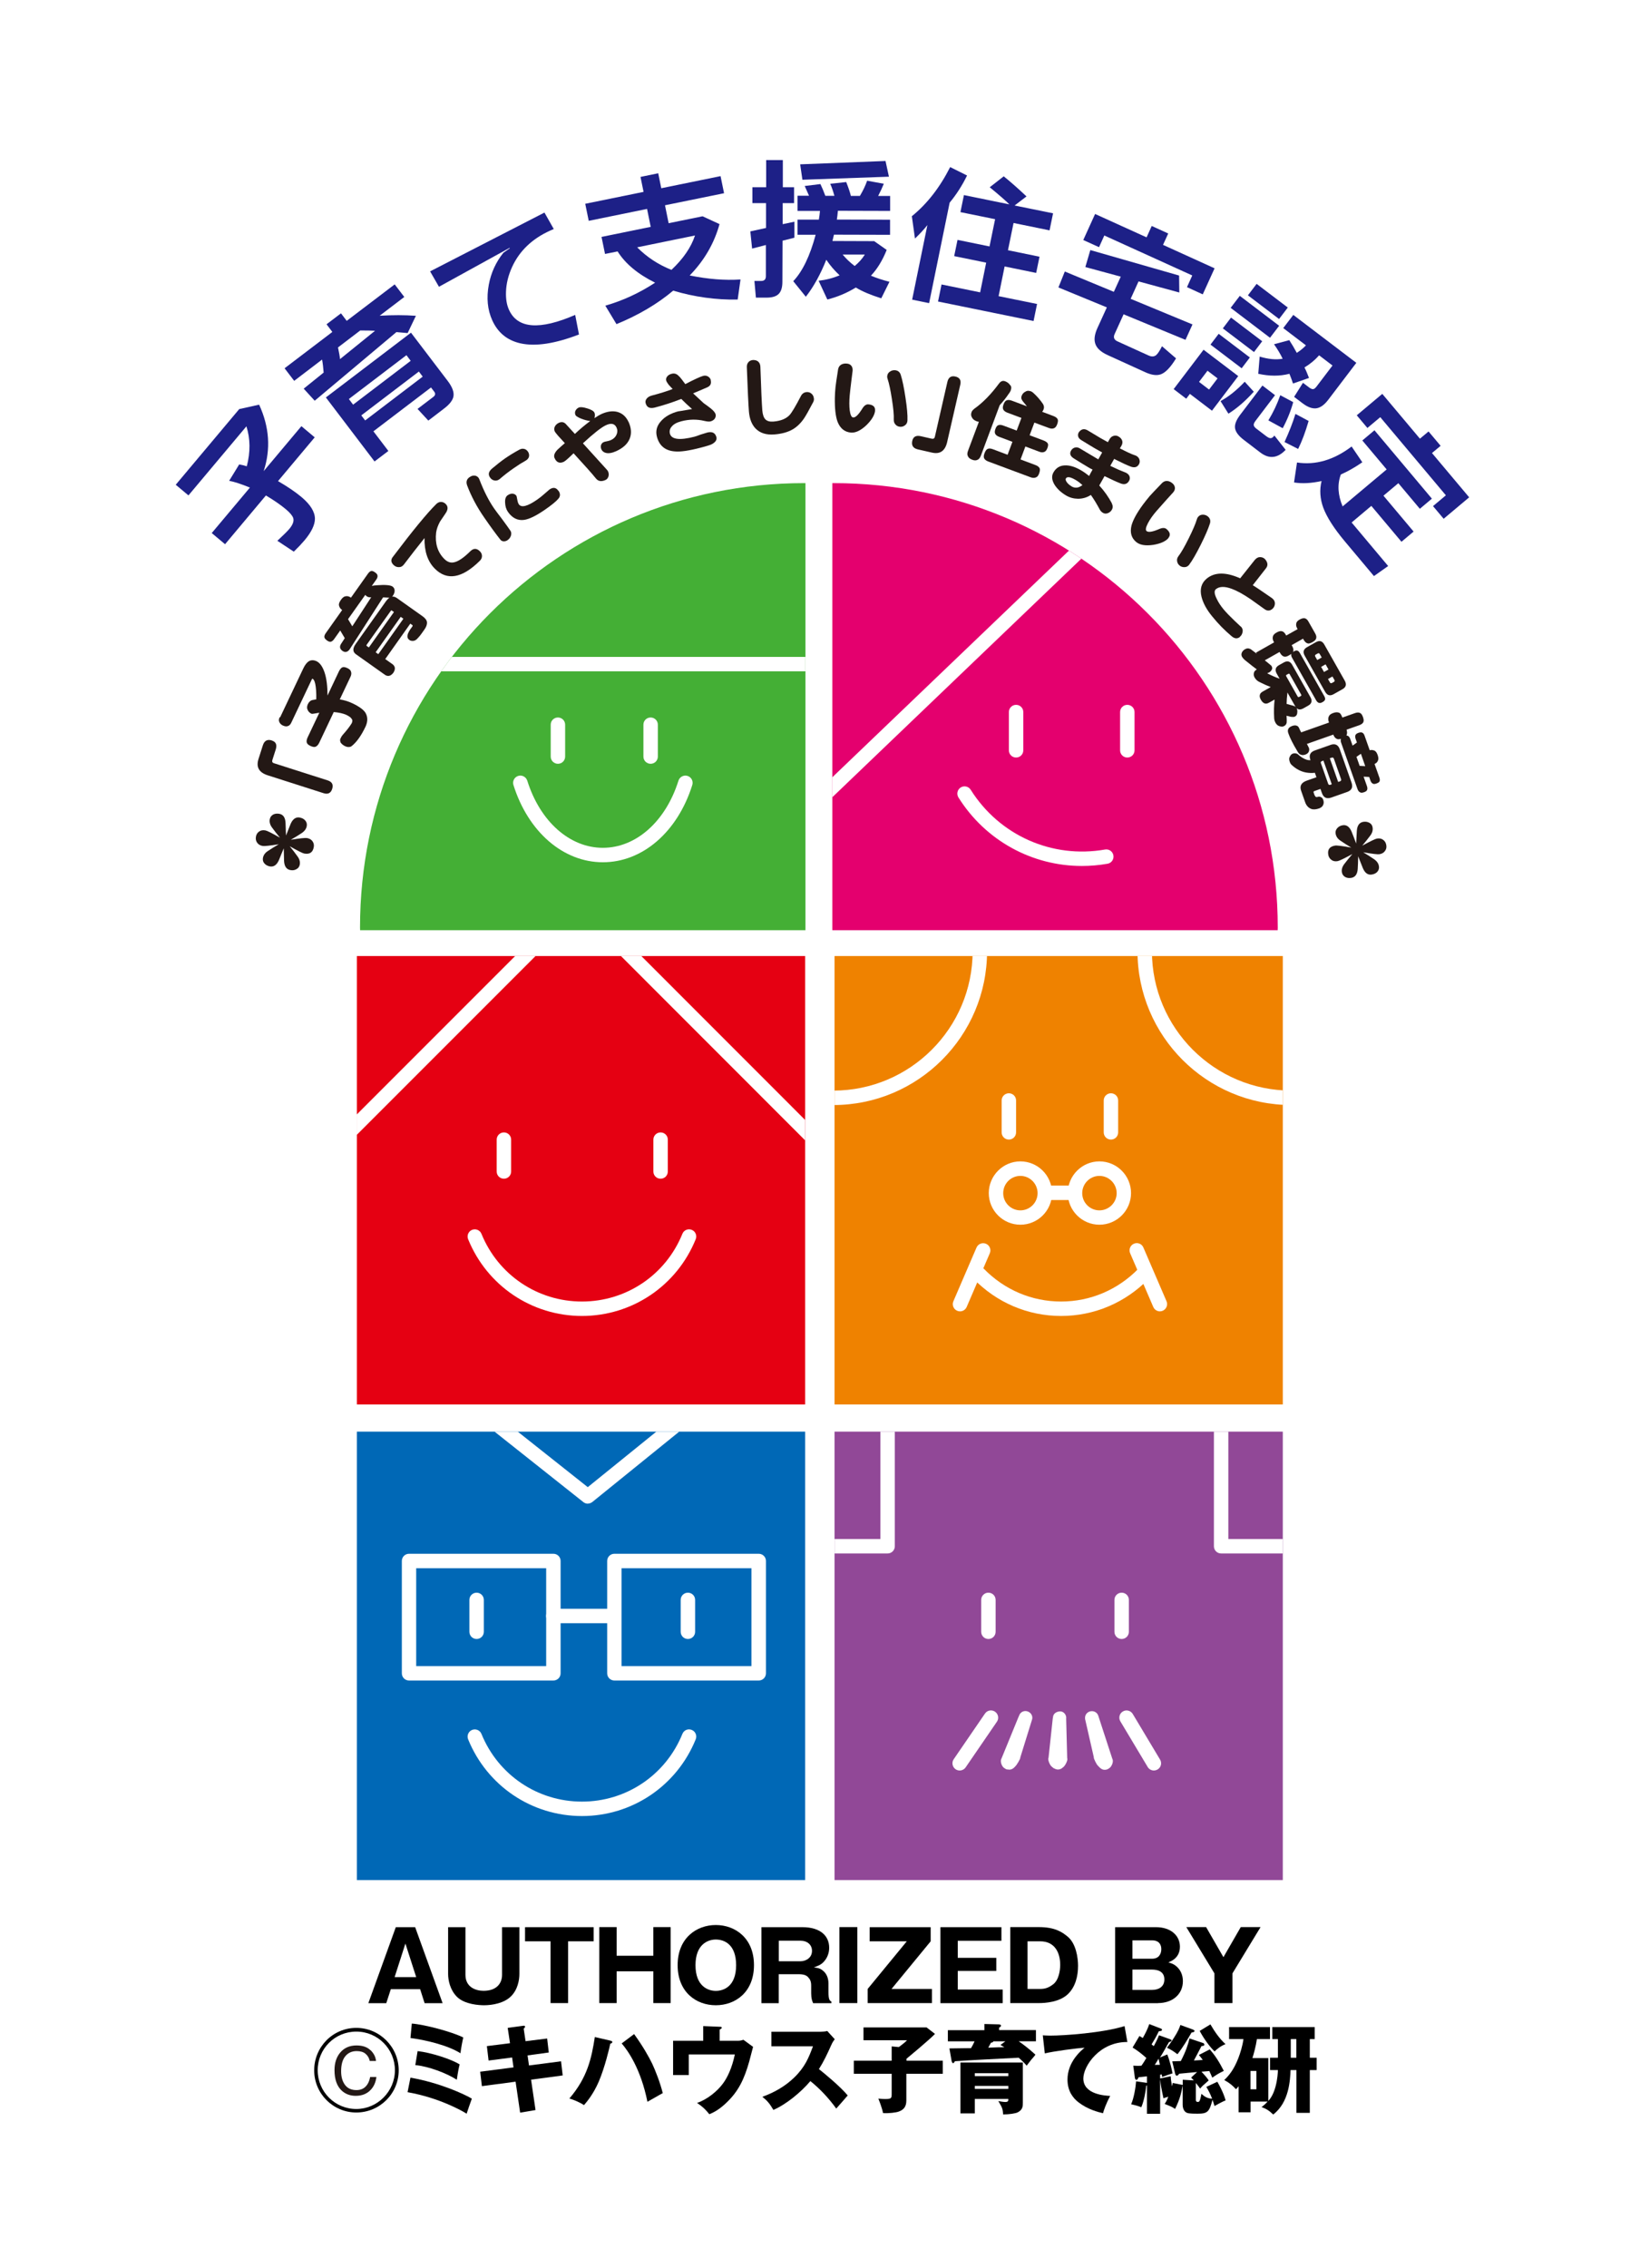 <?xml version="1.0" encoding="UTF-8"?>
<svg id="_レイヤー_1" data-name=" レイヤー 1" xmlns="http://www.w3.org/2000/svg" width="220.43" height="304.72" xmlns:xlink="http://www.w3.org/1999/xlink" viewBox="0 0 220.43 304.72">
  <defs>
    <style>
      .cls-1, .cls-2 {
        fill: #914897;
      }

      .cls-3, .cls-4 {
        fill: #44af35;
      }

      .cls-5, .cls-6 {
        fill: #e4006e;
      }

      .cls-7 {
        fill: #000;
      }

      .cls-7, .cls-4, .cls-8, .cls-9, .cls-2, .cls-6, .cls-10, .cls-11, .cls-12, .cls-13 {
        stroke-width: 0px;
      }

      .cls-8, .cls-14 {
        fill: #ef8200;
      }

      .cls-9, .cls-15 {
        fill: #0068b6;
      }

      .cls-16 {
        clip-path: url(#clippath-2);
      }

      .cls-17 {
        clip-path: url(#clippath-1);
      }

      .cls-18 {
        clip-path: url(#clippath-4);
      }

      .cls-10 {
        fill: #231815;
      }

      .cls-11 {
        fill: #1d2087;
      }

      .cls-19 {
        clip-path: url(#clippath);
      }

      .cls-20 {
        clip-path: url(#clippath-3);
      }

      .cls-12 {
        fill: #fff;
      }

      .cls-13, .cls-21 {
        fill: #e50012;
      }

      .cls-22 {
        clip-path: url(#clippath-5);
      }
    </style>
    <clipPath id="clippath">
      <path class="cls-4" d="M108.26,64.91s-.11,0-.16,0c-32.98,0-59.71,26.73-59.71,59.71,0,.12.01.24.01.36h59.86v-60.07Z"/>
    </clipPath>
    <clipPath id="clippath-1">
      <path class="cls-6" d="M111.87,64.91c.06,0,.11,0,.16,0,32.98,0,59.71,26.73,59.71,59.71,0,.12-.01.24-.01.36h-59.86v-60.07Z"/>
    </clipPath>
    <clipPath id="clippath-2">
      <rect class="cls-8" x="112.17" y="128.45" width="60.25" height="60.25"/>
    </clipPath>
    <clipPath id="clippath-3">
      <rect class="cls-13" x="47.97" y="128.45" width="60.25" height="60.25"/>
    </clipPath>
    <clipPath id="clippath-4">
      <rect class="cls-2" x="112.17" y="192.35" width="60.25" height="60.25"/>
    </clipPath>
    <clipPath id="clippath-5">
      <rect class="cls-9" x="47.97" y="192.35" width="60.25" height="60.25"/>
    </clipPath>
  </defs>
  <rect class="cls-12" width="220.43" height="304.72"/>
  <g id="_" data-name="Ａ">
    <g>
      <path class="cls-10" d="M40.3,109.85c.3.05.54.18.71.37.2.22.27.48.22.77-.07.38-.3.69-.69.95-.39.26-.88.56-1.45.89,1.22-.2,1.95-.27,2.18-.23.34.06.58.21.74.44.16.23.22.5.16.79-.13.7-.55.98-1.28.85-.22-.04-.87-.37-1.95-.98.37.45.72.9,1.04,1.35.27.36.38.74.31,1.11-.05.29-.2.49-.45.62-.24.14-.51.18-.81.12-.53-.09-.81-.5-.85-1.22-.02-.5-.03-1.06-.04-1.7-.21.5-.43,1.02-.65,1.58-.29.66-.7.94-1.22.85-.3-.06-.55-.19-.73-.4-.18-.2-.25-.45-.2-.74.07-.38.29-.69.68-.94.46-.31.95-.61,1.45-.9-1.22.2-1.95.27-2.17.23-.34-.06-.58-.21-.74-.44-.16-.23-.22-.5-.16-.81.05-.3.2-.53.43-.69.22-.16.51-.21.84-.15.23.04.88.37,1.96.98-.42-.51-.77-.95-1.05-1.34-.28-.37-.39-.75-.32-1.13.05-.29.21-.5.46-.64.23-.12.5-.15.81-.1.53.09.81.5.85,1.21.02.6.04,1.17.06,1.71.23-.6.44-1.12.63-1.58.29-.65.7-.93,1.22-.84Z"/>
      <path class="cls-10" d="M36.55,99.5c.54.17.71.57.51,1.2l-.45,1.41c-.07.22,0,.37.2.43l7.23,2.31c.59.19.79.57.61,1.14-.18.57-.57.77-1.16.58l-7.5-2.4c-1.18-.38-1.59-1.1-1.25-2.18l.59-1.85c.2-.63.61-.85,1.22-.65Z"/>
      <path class="cls-10" d="M37.65,96.38l3.11-6.56c.23-.49.49-.82.77-.99.31-.17.66-.16,1.04.02.46.24.82.77,1.08,1.58.24.76.37,1.77.37,3.02l1.53-3.24c.14-.29.3-.48.47-.55.15-.07.37-.03.66.1.25.12.41.25.47.41.11.23.09.49-.05.78l-1.43,3.02c.6.1,1.17.27,1.69.52.97.46,1.57.91,1.8,1.35.28.53.27,1.12-.02,1.77-.59,1.25-1.23,2.14-1.92,2.67-.24.13-.52.12-.81-.01-.26-.12-.47-.29-.62-.49-.09-.22-.1-.4-.04-.53.1-.22.2-.38.3-.5.47-.52.88-1.03,1.21-1.55.13-.26.13-.46.03-.58-.1-.2-.36-.39-.76-.58-.43-.19-.99-.31-1.67-.37l-1.96,4.14c-.13.26-.29.44-.48.52-.17.07-.4.03-.7-.11-.29-.14-.45-.29-.49-.46-.05-.18-.01-.41.12-.69l1.57-3.31c-.23.03-.46.07-.71.12-.17.04-.3.04-.38,0-.27-.13-.45-.35-.54-.66-.04-.19-.01-.38.08-.59.17-.36.41-.56.72-.59.14-.03.28-.05.42-.08.02-.86-.03-1.56-.14-2.09-.09-.39-.21-.61-.36-.68-.03-.01-.07.02-.11.11l-2.75,5.8c-.11.24-.26.39-.45.45-.19.08-.42.05-.7-.08-.23-.11-.39-.28-.48-.52-.06-.16-.04-.36.07-.59Z"/>
      <path class="cls-10" d="M50.49,87.64l3.37-4.76.36.25-3.37,4.76-.36-.25ZM45.55,81.3c.06.28.19.49.4.63l.04.03-2.21,3.12c-.14.2-.2.37-.18.52.01.14.13.29.35.45.2.15.38.2.52.17.15-.04.3-.16.43-.34l.83-1.17.61,1.03-.51.79c-.1.16-.14.31-.12.45,0,.15.11.3.31.47.19.12.35.17.48.14.16-.02.32-.12.47-.31l4.52-7.02c.26.01.53.03.8.04.02,0,.04,0,.06,0-.15.1-.3.25-.45.45l-4.08,5.75c-.44.61-.43,1.08.02,1.4l3.92,2.78c.4.25.77.15,1.11-.29.3-.47.27-.85-.1-1.14l-.99-.7,3.37-4.76.28.2c.05.04.05.1,0,.17l-.33.46c-.11.17-.2.35-.28.54-.06.2-.07.39-.02.57.06.1.13.19.22.25.15.11.34.15.58.12.21-.04.4-.17.56-.37.18-.19.34-.37.46-.55l.42-.59c.25-.35.37-.68.35-.97-.02-.28-.22-.56-.59-.82l-3.44-2.44c-.22-.16-.44-.23-.66-.2.03-.02.05-.05.08-.08.19-.28.28-.53.26-.74,0-.22-.1-.41-.3-.55-.29-.18-.97-.24-2.05-.16-.27.02-.51.04-.72.09l.61-.86c.15-.21.2-.41.15-.58-.03-.13-.14-.25-.31-.37-.22-.16-.39-.22-.53-.19-.14.03-.29.15-.43.35l-2.29,3.23-.04-.03c-.23-.16-.47-.21-.73-.15-.19.04-.39.2-.58.48-.2.28-.29.52-.27.71ZM49.28,86.78s-.05-.08-.01-.13l3.27-4.6s.06-.06.09-.04l.32.22-3.37,4.76-.29-.2ZM47.35,84.15l-.57-.96,2.32-3.27c.04.07.1.13.18.19.16.11.34.16.55.14.02,0,.04,0,.06,0l-2.54,3.9Z"/>
      <path class="cls-10" d="M59.87,67.68c.38.34.38.78,0,1.32-.24.36-.49.72-.73,1.08-.27.5-.45.98-.52,1.47-.17,1.45.19,2.64,1.1,3.55.39.39.81.55,1.26.46.58-.1,1.33-.6,2.24-1.5.43-.42.86-.42,1.29.02.17.17.26.37.27.6.01.25-.09.47-.29.67-2.39,2.36-4.41,2.71-6.06,1.04-.95-.96-1.41-2.33-1.37-4.1-.9,1.12-1.82,2.3-2.76,3.54-.19.26-.43.38-.71.37-.28,0-.51-.11-.71-.31-.36-.36-.37-.74-.03-1.13,2.63-3.48,4.56-5.83,5.79-7.04.2-.19.41-.29.64-.28.23,0,.43.09.6.25Z"/>
      <path class="cls-10" d="M70.94,60.65c.15.21.2.43.17.66-.05.26-.22.46-.52.62-.44.24-.95.56-1.52.96-.71.49-1.34.98-1.89,1.46-.23.19-.47.26-.72.21-.25-.05-.45-.19-.6-.41-.28-.41-.19-.8.27-1.19.65-.55,1.24-1.01,1.77-1.38.52-.36,1.15-.75,1.9-1.16.23-.13.45-.16.68-.1.18.05.34.16.46.34ZM75.06,65.93c.28.4.27.77-.03,1.1-.31.36-.91.85-1.81,1.47-1.16.8-2.08,1.25-2.77,1.35-.87.12-1.6-.24-2.19-1.09-.22-.32-.35-.73-.37-1.22-.03-.49.09-.82.33-.99.24-.17.47-.24.69-.22.22.02.39.12.51.3.01.02.05.19.11.52.05.28.12.48.2.6.34.49,1.15.29,2.44-.6.36-.25.73-.54,1.08-.86.36-.32.56-.49.6-.52.49-.34.89-.28,1.2.17ZM64.35,64.23s.04.09.09.2c.6,1.56,1.26,2.85,1.97,3.88.17.25.52.71,1.04,1.39.51.69.89,1.22,1.15,1.6.12.18.15.39.08.65-.08.26-.23.47-.47.63-.16.11-.33.16-.52.15-.19-.01-.34-.09-.46-.25-.59-.75-1.31-1.73-2.15-2.95-1-1.44-1.76-2.89-2.3-4.33-.16-.47-.05-.83.33-1.09.23-.16.45-.23.68-.21.23.02.41.13.56.34Z"/>
      <path class="cls-10" d="M84.48,56.67c.38.84.43,1.6.15,2.28-.28.69-.88,1.24-1.79,1.66-.56.25-1.02.34-1.41.24-.28-.07-.48-.23-.59-.46-.09-.2-.11-.39-.06-.58.06-.19.18-.33.36-.41.08-.04.24-.08.47-.12.23-.05.41-.1.54-.17.34-.16.58-.4.72-.72.14-.32.14-.63,0-.94-.25-.54-.72-.65-1.43-.32-.62.29-1.65,1.1-3.09,2.43l3.21,3.54c.07.08.13.16.17.24.1.23.12.45.05.68-.08.23-.21.39-.4.47-.54.25-.97.18-1.28-.2-.51-.64-1.52-1.77-3.01-3.39-.69.68-1.13,1.06-1.32,1.15-.55.25-.97.09-1.23-.5-.15-.32-.02-.7.39-1.13.32-.3.65-.59.99-.88l-.89-.97c-.28-.33-.44-.53-.46-.59-.1-.22-.1-.44,0-.66.11-.22.29-.39.54-.51.38-.17.7-.11.96.18l1.2,1.31c.63-.6,1.32-1.18,2.06-1.73-.4-.05-.81-.16-1.24-.33-.43-.18-.68-.34-.74-.47-.09-.21-.09-.4,0-.59.1-.19.25-.34.44-.42.21-.1.59-.06,1.14.11.54.16.87.36.97.58.08.18.08.42,0,.73.39-.26.69-.44.91-.54.77-.35,1.47-.46,2.12-.31.7.18,1.21.63,1.55,1.36Z"/>
      <path class="cls-10" d="M95.52,51.06c.12.45-.02.77-.42.96-.4.18-1.05.46-1.94.83.34.32.81.76,1.42,1.32.31.21.61.44.91.67.4.32.63.59.69.81.05.19.02.38-.09.57-.13.2-.33.33-.6.4-.17.04-.45.02-.83-.07-1.01-.24-2.04-.22-3.08.05-.62.16-1.05.4-1.31.73-.24.28-.31.59-.23.93.21.79,1.31.93,3.32.41.12-.03.39-.12.81-.28.41-.13.71-.22.88-.27.67-.17,1.08.03,1.24.61.09.36-.11.68-.61.95-.16.09-.65.25-1.47.46-1.6.42-2.78.59-3.52.51-1.28-.1-2.08-.76-2.4-1.99-.19-.74-.02-1.43.53-2.05.54-.63,1.33-1.08,2.36-1.35-.1.03.52-.07,1.84-.3-.48-.42-.97-.87-1.45-1.36-1.19.47-2.38.85-3.56,1.16-.67.17-1.08-.02-1.23-.59-.05-.2-.02-.39.11-.57.15-.22.39-.37.74-.46,1.07-.28,2-.57,2.78-.87-.12-.13-.3-.33-.54-.58-.18-.24-.29-.43-.33-.56-.05-.19,0-.38.14-.55.14-.18.35-.3.61-.36.34-.09.63,0,.88.24.14.12.31.3.49.55.26.35.41.55.45.6,1.22-.64,2.02-1,2.41-1.11.24-.06.46-.03.65.09.2.12.32.29.38.5Z"/>
      <path class="cls-10" d="M109.4,53.57c.01.14-.02.3-.1.46-.57,1.09-.98,1.81-1.22,2.17-.45.66-.96,1.15-1.52,1.48-.65.38-1.47.61-2.46.69-1.11.09-1.96-.18-2.57-.82-.5-.54-.79-1.29-.87-2.26-.07-.92-.17-2.91-.28-5.97-.01-.28.07-.52.25-.7.16-.16.37-.24.61-.25.25,0,.47.06.64.19.2.16.3.39.32.69.1,3.02.19,4.98.26,5.89.05.57.19.98.42,1.21.23.23.59.33,1.08.29.97-.08,1.69-.37,2.17-.88.29-.32.81-1.18,1.54-2.59.17-.3.42-.46.74-.49.26-.02.48.05.67.22.19.17.29.38.31.64Z"/>
      <path class="cls-10" d="M121.97,56.48c-.01.29-.12.51-.33.66-.2.16-.42.22-.67.2-.25-.02-.45-.12-.61-.3-.16-.17-.24-.39-.23-.68.03-.56-.05-1.47-.25-2.73-.19-1.23-.38-2.12-.57-2.69-.05-.15-.08-.28-.06-.4.02-.26.14-.46.36-.61.22-.15.45-.21.7-.19.38.04.64.24.76.63.22.69.43,1.7.63,3.03.21,1.36.3,2.38.27,3.06ZM117.62,55.17c-.06.6-.45,1.25-1.17,1.96-.77.72-1.46,1.05-2.1.99-.83-.08-1.42-.56-1.77-1.44-.27-.72-.39-1.79-.37-3.2.01-.5.04-.99.09-1.48.02-.25.14-1.05.35-2.39.05-.27.18-.47.4-.61.22-.13.48-.18.77-.15.27.02.47.12.61.3.13.17.19.39.17.65,0,.07-.06.49-.16,1.28-.11.85-.18,1.53-.23,2.03-.07.79-.07,1.46,0,2.02.08.62.24.94.46.96.31.03.71-.36,1.22-1.17.25-.42.53-.62.84-.59.63.06.93.34.88.84Z"/>
      <path class="cls-10" d="M127.31,59.38c-.28,1.21-.96,1.68-2.05,1.43l-1.89-.43c-.64-.15-.89-.53-.75-1.16.13-.55.51-.76,1.16-.61l1.44.33c.24.05.38-.03.43-.24l1.69-7.4c.14-.6.5-.84,1.07-.71.58.13.8.5.66,1.1l-1.76,7.68Z"/>
      <path class="cls-10" d="M138.48,52.54c.14.05.28.13.4.24.5.45.93.95,1.3,1.49.15.25.18.49.09.72-.05.13-.11.25-.19.34l1.49.56c.3.11.49.25.58.42.08.15.06.37-.05.68-.09.25-.21.42-.36.51-.21.12-.47.12-.77,0l-1.94-.72-.64,1.7,1.89.71c.28.11.46.24.55.39.07.13.06.34-.05.62-.09.24-.2.4-.34.48-.21.12-.45.13-.73.02l-1.89-.71-.65,1.74,1.97.74c.31.11.5.26.59.43.08.15.05.39-.06.71-.09.25-.21.42-.36.5-.22.12-.48.13-.78.02l-5.69-2.12c-.27-.1-.46-.24-.56-.42-.08-.16-.07-.4.05-.7.12-.32.26-.51.43-.58.18-.08.41-.06.7.05l1.97.74.65-1.74-1.79-.67c-.27-.1-.44-.24-.53-.41-.08-.16-.07-.38.04-.67.1-.28.24-.45.4-.49.17-.06.39-.04.66.06l1.79.67.64-1.7-1.88-.7c-.27-.1-.46-.24-.56-.42-.09-.17-.08-.4.04-.71.11-.3.25-.48.43-.54.18-.07.41-.05.7.06l2.01.75c-.17-.21-.35-.43-.54-.66-.05-.05-.08-.1-.09-.14-.14-.18-.17-.38-.08-.61.09-.24.25-.43.49-.55.2-.14.43-.16.68-.07ZM135.06,51.21c.31.12.54.28.68.5.2.16.23.41.11.75-.06.16-.15.31-.26.44-.37.55-.78,1.06-1.22,1.54l-2.53,6.78c-.12.31-.28.5-.48.57-.18.09-.42.09-.71-.03-.28-.11-.46-.25-.54-.44-.12-.19-.12-.44,0-.75l1.46-3.9c-.09,0-.19-.03-.3-.07-.32-.12-.54-.3-.64-.53-.13-.21-.14-.45-.04-.71.05-.14.17-.28.35-.43,1.17-.83,2.27-1.96,3.32-3.38.24-.33.51-.44.81-.33Z"/>
      <path class="cls-10" d="M144.02,65.34c-.31-.18-.53-.39-.67-.61-.12-.19-.15-.34-.09-.44.17-.29.61-.22,1.32.2.31.18.61.41.91.68-.5.4-.99.46-1.47.18ZM149.46,67.65c-.47-.89-1.04-1.69-1.71-2.42.15-.25.38-.67.71-1.26.95.47,1.7.81,2.23,1.01.47.16.82.04,1.06-.36.11-.19.14-.38.08-.58-.05-.18-.18-.34-.39-.47-.08-.05-.17-.09-.26-.12-.48-.18-1.13-.46-1.95-.86l.52-.93c1.05.53,1.81.88,2.28,1.05.48.16.82.06,1.05-.32.11-.19.14-.39.08-.61-.05-.21-.19-.39-.41-.52-.06-.04-.13-.07-.21-.09-.41-.13-1.08-.44-2.02-.93.07-.12.13-.23.2-.33.14-.24.18-.48.11-.71-.08-.22-.23-.4-.44-.52-.2-.14-.41-.18-.63-.14-.26.05-.47.2-.61.44-.06.09-.13.24-.24.43-.43-.23-.75-.42-.99-.55l-1.7-1.02c-.26-.16-.49-.21-.72-.15-.21.07-.38.21-.51.41-.1.17-.12.35-.07.56.06.19.21.36.46.5.79.49,1.37.83,1.73,1.05.24.14.58.33,1.03.58l-.52.93c-.18-.11-.34-.2-.49-.29-.48-.28-1.13-.67-1.95-1.16-.25-.16-.48-.2-.7-.14-.22.06-.39.19-.51.39-.25.42-.12.78.39,1.09.83.52,1.48.92,1.96,1.2.16.09.33.19.53.28-.2.36-.36.64-.46.86-.36-.29-.71-.54-1.07-.75-.83-.49-1.57-.71-2.23-.67-.65.03-1.15.34-1.49.93-.28.48-.24,1.03.13,1.65.35.56.87,1.05,1.56,1.46.49.29,1.02.43,1.6.44.63,0,1.21-.17,1.73-.51.37.51.78,1.18,1.22,2,.09.16.22.29.4.4.2.12.42.14.65.05.23-.08.41-.23.54-.44.17-.28.17-.57,0-.87Z"/>
      <path class="cls-10" d="M159.86,75.85c-.18.23-.39.35-.65.35-.25.01-.48-.06-.67-.22-.19-.16-.3-.36-.33-.6-.04-.23.03-.46.2-.68.34-.44.8-1.23,1.37-2.38.55-1.11.91-1.95,1.08-2.52.04-.15.1-.27.18-.36.17-.2.38-.29.64-.29.26,0,.49.09.68.25.29.25.38.57.26.95-.22.69-.63,1.64-1.23,2.84-.62,1.23-1.13,2.12-1.54,2.66ZM157.06,72.28c-.39.46-1.08.77-2.08.93-1.04.15-1.8.01-2.28-.4-.64-.54-.84-1.27-.62-2.19.2-.75.71-1.69,1.54-2.82.3-.4.61-.79.92-1.16.16-.19.72-.77,1.66-1.75.2-.19.42-.28.67-.27.26.02.5.13.72.32.2.17.31.37.33.6.01.22-.07.43-.24.62-.04.05-.33.37-.87.96-.58.64-1.03,1.15-1.36,1.53-.52.6-.9,1.15-1.16,1.65-.29.56-.35.91-.18,1.05.23.2.79.12,1.67-.26.45-.2.79-.2,1.02,0,.48.41.56.81.24,1.19Z"/>
      <path class="cls-10" d="M166.64,85.59c-.34.26-.7.23-1.1-.11-.92-.77-1.79-1.65-2.6-2.65-.76-.92-1.24-1.81-1.45-2.66-.25-1.03-.01-1.84.7-2.43,1.07-.88,2.57-.9,4.5-.04l1.99-2.5s.1-.1.16-.15c.19-.16.41-.22.64-.19.24.03.43.13.58.3.36.44.39.84.08,1.22l-1.76,2.25c.3.17,1.16.74,2.58,1.73.09.07.15.13.2.18.16.2.23.42.19.67-.04.25-.15.45-.34.61-.34.28-.69.28-1.05.02-.62-.45-1.25-.9-1.89-1.35-.99-.67-1.83-1.13-2.52-1.38-.95-.35-1.65-.33-2.12.05-.26.21-.22.65.11,1.3.22.47.53.94.92,1.41.36.43.85.94,1.47,1.53.63.6.93.87.9.83.18.21.24.45.18.71-.05.26-.17.46-.36.62Z"/>
      <path class="cls-10" d="M177.57,89.6l.6-.34.39.69-.6.34-.39-.69ZM175.44,83.09c-.2-.07-.44-.02-.74.14-.29.16-.45.34-.47.54-.05.2-.01.41.11.63l.07.13-1.53.86-.05-.09c-.15-.26-.3-.42-.47-.47-.2-.08-.46-.03-.79.16-.3.17-.46.36-.49.56-.05.21-.01.44.12.67l.05.09-2.42,1.37.09.15c-.27-.2-.54-.4-.8-.6-.27-.15-.53-.15-.78,0-.19.11-.33.25-.42.44-.09.2-.08.39.02.57.12.21.33.42.63.64.55.45,1,.8,1.36,1.06-.19.11-.31.24-.37.38-.08.25-.06.48.06.69.16.29.4.51.7.64.55.28,1.05.5,1.48.66l-1.05.59c-.25.14-.38.29-.41.45-.06.19-.01.41.13.66.16.28.33.44.52.5.17.06.37.02.6-.11l.73-.41c-.09.8-.11,1.63-.06,2.5.01.22.08.45.21.67.15.26.38.41.69.45.13.05.29.02.47-.08.14-.08.23-.19.28-.33.03-.06.05-.21.04-.47,0-.19-.02-.37-.03-.56.08.02.16.04.24.05.22.07.42.11.59.1.12.02.24,0,.36-.08.16-.09.25-.27.26-.54.02-.21-.01-.4-.1-.56.24.23.55.24.92.03l.64-.36c.48-.27.58-.65.31-1.13l-2.46-4.36c-.27-.48-.65-.58-1.13-.31l-.64.36c-.48.27-.58.65-.31,1.13l.39.69c-.46-.15-1.02-.4-1.67-.73.09-.03.2-.09.32-.15.14-.09.25-.22.32-.38.07-.11.05-.27-.07-.48-.3-.25-.59-.5-.89-.73l1.98-1.12.07.12c.17.31.38.48.62.51.15.02.36-.04.62-.2.11-.06.2-.12.27-.18,0,.01,0,.02,0,.03-.03.14,0,.31.11.5l3.23,5.71c.12.21.26.33.43.36.12.02.27-.02.44-.12.2-.11.3-.23.33-.34.03-.13-.01-.3-.13-.5l-3.23-5.71c-.11-.2-.23-.32-.35-.36-.12-.05-.28-.01-.48.1-.04.02-.08.05-.12.09.02-.04.04-.09.04-.14.05-.18,0-.4-.15-.67l-.07-.12,1.53-.87.09.16c.16.28.36.45.59.49.14.02.34-.05.6-.19.31-.18.48-.36.49-.54.05-.17,0-.38-.14-.63l-.89-1.57c-.14-.25-.29-.39-.44-.44ZM174.07,94.85s.05.09.07.13c-.08-.07-.16-.12-.25-.14-.1-.03-.26-.08-.48-.13-.16-.04-.32-.09-.48-.14.01-.46.04-.92.1-1.38,0-.05,0-.1.01-.15l1.03,1.82ZM176.87,86.28l-1.19.67c-.49.28-.59.66-.32,1.14l2.75,4.86c.28.49.66.59,1.14.32l1.19-.67c.48-.27.58-.65.31-1.14l-2.75-4.86c-.28-.49-.65-.59-1.13-.32ZM178.49,91.23l.6-.34.27.47c.06.11.03.2-.08.26l-.25.14c-.12.07-.21.04-.27-.06l-.27-.47ZM176.78,88.2c-.06-.11-.03-.2.08-.26l.25-.14c.12-.07.21-.04.27.07l.27.47-.6.34-.27-.47ZM172.88,90.86c-.05-.09-.03-.16.06-.2l.21-.12c.09-.05.16-.03.2.06l1.54,2.73c.05.08.02.14-.06.19l-.21.12c-.09.05-.15.03-.2-.05l-1.54-2.73Z"/>
      <path class="cls-10" d="M182.92,101.28l.58,1.66-.75-.04-.43-1.21.59-.41ZM180.01,95.79c-.18-.12-.45-.12-.8,0-.35.12-.55.29-.62.5-.09.21-.08.45.01.71l.03.08-3.74,1.32c-.08-.14-.15-.29-.22-.44-.09-.24-.2-.39-.32-.43-.17-.09-.39-.09-.65,0-.27.1-.45.23-.52.37-.1.16-.11.37-.01.64.21.61.62,1.42,1.23,2.43.13.23.26.37.42.42.18.08.38.08.61,0,.21-.07.36-.19.45-.33.1-.2.12-.39.05-.58-.09-.17-.18-.35-.27-.53l3.55-1.25c.11.32.29.52.53.6.11.04.28.03.5-.03-.06.14-.05.31.02.52l2.2,6.23c.08.24.22.39.4.46.12.05.28.03.48-.04.24-.08.37-.19.41-.31.06-.14.05-.32-.04-.56l-.43-1.22.75.04.17.49c.08.22.2.36.36.43.11.04.26.03.44-.04.24-.08.38-.18.43-.3.05-.13.04-.3-.04-.52l-.64-1.81c.23-.09.38-.24.46-.46.08-.17.07-.41-.04-.73-.11-.31-.24-.5-.41-.59-.23-.1-.45-.12-.66-.06l-.69-1.95c-.07-.21-.17-.34-.29-.4-.11-.07-.29-.07-.53.01-.22.08-.36.18-.41.32-.05.13-.04.3.03.5l.17.48-.58.42-.3-.85c-.08-.23-.18-.38-.31-.45-.06-.03-.13-.05-.22-.06.02-.03.04-.07.04-.11.07-.18.06-.4-.02-.67l1.7-.6c.28-.1.47-.24.55-.41.08-.15.06-.39-.05-.7-.11-.3-.24-.48-.4-.54-.16-.08-.39-.08-.67.02l-1.7.6-.03-.08c-.11-.3-.24-.49-.39-.58ZM178.85,100.08l-2.13.75c-.61.22-.81.63-.6,1.25l.02.06c-.16,0-.31-.01-.44-.04-.43-.12-.86-.39-1.31-.8-.21-.1-.43-.12-.64-.04-.17.06-.29.2-.39.41-.11.17-.11.41,0,.71.07.19.16.33.28.42.57.53,1.2.86,1.89.99.4.07.8.09,1.2.04l.21.6-1.29.45c-.74.26-1,.72-.77,1.36l.57,1.62c.17.42.44.7.81.83.27.1.63.07,1.06-.08.3-.12.48-.3.55-.53.07-.19.06-.41-.03-.65-.05-.15-.14-.25-.26-.31-.13-.08-.27-.1-.45-.06-.13.05-.24.04-.32-.03-.06-.08-.1-.14-.12-.18l-.13-.37c-.03-.09,0-.16.09-.19l.83-.29.2.56c.22.62.63.81,1.25.6l2.13-.75c.62-.22.81-.63.6-1.25l-1.58-4.48c-.22-.62-.63-.81-1.25-.6ZM177.54,102.56c-.05-.15,0-.25.15-.3l.19-.07,1.12,3.18-.19.07c-.15.05-.25,0-.3-.15l-.96-2.73ZM178.99,101.8c.15-.05.25,0,.3.15l.96,2.73c.05.15,0,.25-.15.3l-.24.08-1.12-3.18.24-.08Z"/>
      <path class="cls-10" d="M181.61,117.95c-.3.05-.57.01-.79-.11-.26-.14-.41-.36-.46-.65-.06-.38.05-.75.34-1.12.29-.38.64-.82,1.07-1.32-1.09.59-1.75.91-1.98.95-.34.06-.62,0-.84-.17-.23-.17-.37-.4-.42-.69-.12-.7.19-1.11.92-1.23.22-.04.94.05,2.17.27-.5-.3-.98-.61-1.44-.92-.38-.25-.6-.57-.66-.95-.05-.29.03-.53.22-.74.18-.21.42-.34.72-.39.53-.09.93.2,1.21.87.19.46.39.99.61,1.59.03-.54.06-1.11.09-1.71.05-.72.34-1.12.87-1.21.31-.05.58,0,.82.13.24.13.39.34.43.63.06.38-.05.75-.33,1.11-.33.44-.69.89-1.06,1.33,1.09-.59,1.74-.91,1.97-.95.34-.06.62,0,.84.17.23.16.37.4.42.71.05.3,0,.56-.18.79-.16.23-.4.37-.74.43-.23.04-.96-.05-2.18-.26.56.34,1.04.64,1.43.91.39.26.62.58.68.96.05.29-.03.54-.22.76-.18.19-.42.31-.73.36-.53.09-.93-.2-1.21-.86-.22-.56-.43-1.09-.63-1.59-.01.64-.03,1.2-.06,1.7-.05.71-.34,1.11-.87,1.2Z"/>
      <g>
        <path class="cls-7" d="M53.04,265.64l1.45-4.51,1.45,4.51h-2.9ZM56.47,267.26l.6,1.88h2.42l-3.69-10.21h-2.6l-3.69,10.21h2.41l.61-1.88h3.95Z"/>
        <path class="cls-7" d="M62.56,258.93v6.41c0,1.63,1.35,2.14,2.43,2.14,1.85,0,2.49-1.09,2.49-2.14v-6.41h2.33v6.28c0,.8-.21,2.14-1.18,3.06-.91.87-2.45,1.15-3.57,1.15-.6,0-2.6-.09-3.65-1.14-.92-.93-1.18-2.21-1.18-3.07v-6.28h2.33Z"/>
        <path class="cls-7" d="M76.36,269.13h-2.36v-8.3h-3.43v-1.9h9.22v1.9h-3.43v8.3Z"/>
        <path class="cls-7" d="M87.81,264.86h-4.93v4.27h-2.33v-10.21h2.33v3.85h4.93v-3.85h2.33v10.21h-2.33v-4.27Z"/>
        <path class="cls-7" d="M96.21,260.59c1.1,0,2.73.61,2.73,3.45s-1.66,3.45-2.73,3.45-2.73-.65-2.73-3.45,1.66-3.45,2.73-3.45ZM101.34,264.03c0-3.64-2.53-5.39-5.13-5.39s-5.13,1.76-5.13,5.39,2.5,5.39,5.13,5.39,5.13-1.75,5.13-5.39Z"/>
        <path class="cls-7" d="M104.67,260.75h2.97c.83,0,1.5.52,1.5,1.36,0,.96-.85,1.4-1.55,1.4h-2.91v-2.76ZM111.35,266.48c0-.69-.23-1.36-.87-1.81-.3-.22-.56-.26-1.09-.34.52-.18,1.01-.35,1.4-.83.4-.45.66-1.1.66-1.8,0-1.57-1.15-2.77-3.61-2.77h-5.5v10.21h2.33v-3.89h2.69c.69,0,1.02.16,1.22.36.26.28.45.54.45,1.17v1.05c0,.67.14,1.04.26,1.31h2.46v-.21c-.23-.12-.4-.25-.4-1.35v-1.1Z"/>
        <path class="cls-7" d="M115.23,269.13h-2.41v-10.21h2.41v10.21Z"/>
        <path class="cls-7" d="M119.83,267.23h5.43v1.9h-8.64v-1.9l5.26-6.4h-4.99v-1.9h8.2v1.9l-5.26,6.4Z"/>
        <path class="cls-7" d="M134.77,267.31v1.83h-8.37v-10.21h8.2v1.83h-5.87v2.29h5.18v1.76h-5.18v2.5h6.04Z"/>
        <path class="cls-7" d="M138.12,260.83h1.7c1.98,0,2.68,1.57,2.68,3.16,0,.7-.17,2.03-.95,2.62-.6.45-1.05.62-1.74.62h-1.7v-6.4ZM135.79,269.13h3.83c.88,0,2.77-.12,3.91-1.2,1.01-.97,1.37-2.4,1.37-3.81,0-1.05-.26-3-1.42-3.94-.76-.62-1.72-1.26-3.86-1.26h-3.83v10.21Z"/>
        <path class="cls-7" d="M152.21,260.7h2.64c.98,0,1.24.63,1.24,1.18,0,.58-.28,1.29-1.24,1.29h-2.64v-2.47ZM155.64,269.13c1.98,0,3.35-1.2,3.35-2.95,0-.92-.39-1.62-.97-2.07-.29-.22-.51-.31-.98-.45.41-.17,1.55-.62,1.55-2.11s-1.22-2.62-3.22-2.62h-5.49v10.21h5.76ZM152.21,264.63h2.64c.7,0,1.65.21,1.65,1.32,0,1.04-.83,1.41-1.66,1.41h-2.63v-2.73Z"/>
        <path class="cls-7" d="M165.64,269.13h-2.41v-3.99l-3.78-6.22h2.66l2.33,4.04,2.33-4.04h2.66l-3.78,6.22v3.99Z"/>
        <path class="cls-7" d="M47.89,283.36c-2.88,0-5.19-2.33-5.19-5.21s2.31-5.19,5.19-5.19,5.19,2.33,5.19,5.19-2.36,5.21-5.19,5.21ZM47.89,283.83c3.15,0,5.7-2.54,5.7-5.67s-2.56-5.7-5.7-5.7-5.66,2.55-5.66,5.7,2.55,5.67,5.66,5.67Z"/>
        <path class="cls-7" d="M55.35,271.88c1.71.13,5.35,1.09,6.92,1.87-.09.36-.3,1.4-.38,2.12-1.74-1.1-4.79-1.8-6.72-2.05l.18-1.94ZM55.17,279.15c3.9.67,7.3,2.24,8.25,2.82-.17.47-.6,1.68-.7,2.02-.63-.4-3.7-2.14-7.94-2.89l.39-1.96ZM56.13,275.58c1.83.21,4.55,1.09,5.65,1.79-.1.39-.22.93-.38,2.06-1.39-.89-3.78-1.8-5.58-1.97l.31-1.88Z"/>
        <path class="cls-7" d="M73.54,273.88l.22,1.89-2.85.39.19,1.35,4.31-.56.22,1.9-4.25.57.6,4.08-2.07.35-.61-4.16-4.53.6-.23-1.94,4.48-.58-.19-1.33-3.16.41-.23-1.94,3.11-.39-.31-2.06,2.07-.28c.08-.01.26-.04.26.12,0,.1-.08.18-.18.27l.25,1.68,2.91-.36Z"/>
        <path class="cls-7" d="M82.05,274.18c.19.05.25.09.25.18,0,.08-.06.18-.27.22-.14.66-.73,3.17-1.55,5.1-.74,1.71-1.61,2.72-1.99,3.16-.52-.36-1.39-.73-1.96-.89,2.45-2.86,2.98-5.44,3.42-8.26l2.11.49ZM85.24,273.31c1.18,1.62,2.01,3.11,2.42,3.96.41.87,1.07,2.53,1.42,3.96-.3.16-.36.19-.95.53-.17.1-.74.43-1.11.63-.89-4.43-2.63-6.88-3.46-7.84l1.67-1.26Z"/>
        <path class="cls-7" d="M98.97,274.19c.32.01.54.01.95-.13l1.3.95c-.09.31-.44,1.7-.52,1.98-.65,2.28-1.4,3.96-3.07,5.53-.67.65-1.42,1.2-2.29,1.54-.49-.61-.88-1-1.65-1.52,1.33-.43,2.76-1.59,3.51-2.64.57-.78,1.18-2.03,1.57-3.87h-6.19v2.77h-2.11v-4.61h4.05v-1.97l2.21.09c.17,0,.28.01.28.13,0,.13-.21.21-.28.25v1.5h2.24Z"/>
        <path class="cls-7" d="M103.68,274.92v-1.94h6.62c.21,0,.67-.03.89-.1l1.01,1.11c-.1.12-.31.39-.49.82-.49,1.1-1,2.18-1.64,3.19.56.43,2.93,2.38,3.87,3.54-.41.49-1.11,1.27-1.54,1.76-1-1.37-2.15-2.63-3.48-3.69-1.26,1.5-3.29,3.16-4.97,3.87-.49-.82-.76-1.18-1.48-1.76,1.59-.57,3.08-1.42,4.29-2.6,1.45-1.41,1.94-2.66,2.51-4.18h-5.58Z"/>
        <path class="cls-7" d="M126.72,276.87v1.76h-4.9v3.57c0,.86-.35,1.24-.98,1.49-.39.16-1.42.27-2.15.22-.16-.78-.52-1.66-.63-1.94.41.04.66.05.92.05.87,0,.87-.1.87-.84v-2.55h-5.09v-1.76h5.09v-1.92l.96.09c.8-.6.96-.76,1.1-.92h-5.85v-1.72h8.48l1.13.87c-.74.79-3.69,3.22-3.83,3.34v.26h4.9Z"/>
        <path class="cls-7" d="M131.02,278.55h4.51v.39h-4.51v-.39ZM137.47,277.11h-8.38v6.84h1.93v-1.94h4.51c0,.22,0,.41-.4.41-.3,0-.76-.09-.95-.13.52.88.6,1.02.65,1.8.8,0,1.66-.13,1.96-.28.69-.36.69-.84.69-1.32v-5.37ZM135.53,280.66h-4.51v-.4h4.51v.4ZM134.29,272.77v-.35c.12-.05.25-.12.25-.26,0-.15-.18-.15-.25-.17l-1.98-.05v.83h-4.91v1.5h3.59c-.13.3-.25.52-.47.91-.41.01-2.46.03-2.91.04l.3,1.72s.07.26.19.26c.12,0,.22-.21.25-.26,1.27-.1,6.76-.38,8.57-.47.65.57.88.84,1.07,1.07.14-.17.18-.22.57-.74.47-.54.52-.61.61-.74-.84-.76-1.41-1.22-2.25-1.8h2.32v-1.5h-4.95ZM135.13,274.27l-.66.48c.27.16.36.21.52.31-.28,0-.79.01-.87.01-.21.01-1.18.04-1.29.05.1-.18.14-.27.36-.66.26-.06.28-.08.32-.19h1.62Z"/>
        <path class="cls-7" d="M151.53,274.36c-3.72-.04-5.92,3.21-5.92,4.9,0,2.15,2.93,2.31,3.61,2.34-.61,1.15-.84,1.9-.97,2.33-.66-.16-2.05-.51-3.28-1.46-.76-.58-1.49-1.53-1.49-3.06,0-1.11.39-2.11,1.04-2.99.49-.66.98-1.07,1.26-1.29-1.01.05-4.18.47-5.35.76l-.27-2.43c.28.01.57.04.98.04,1.9,0,7.06-.36,10.01-1.28l.38,2.15Z"/>
        <path class="cls-7" d="M155.94,279.26l1.41-.3c.01.27.04.51.17,1.35.07-.25.08-.3.1-.45l1.35.27v-.7l1.49.09c-.14-.16-.21-.23-.36-.38l.8-.75c-.39.04-2.18.21-2.42.23-.04.09-.13.26-.35.26-.07,0-.17-.18-.18-.26l-.39-1.66c.31-.01.87-.04,1.15-.04.67-1.29.95-2.14,1.17-3.04l1.84.62c.05.01.15.1.15.21,0,.03,0,.13-.13.16-.04,0-.21.04-.25.04-.17.31-.87,1.67-1.02,1.93.18-.01,1.02-.05,1.19-.07-.21-.3-.34-.45-.52-.67l1.46-.75c.74.84,1.27,1.67,1.89,2.89-.65.31-.95.49-1.55.91-.12-.28-.21-.51-.4-.89-.52.04-.71.06-1.05.09.4.43.71.76.97,1.17-.12.12-.69.6-.79.7-.16.15-.26.28-.36.4-.13-.19-.19-.28-.58-.76v2.25c0,.08,0,.3.25.3.22,0,.26-.1.36-.44.08-.27.1-.45.14-.65.44.39.76.61,1.44.66-.27-.7-.48-1.09-.78-1.59l1.48-.69c.19.32.84,1.48,1.11,2.5-.27.09-1.26.62-1.49.76-.1-.32-.16-.53-.27-.84-.43,1.63-.66,1.87-2.02,1.87-1.09,0-1.39-.05-1.61-.23-.12-.09-.38-.4-.38-.98v-2.6c-.17.93-.34,1.81-1.02,3.17-.41-.28-.51-.32-1.4-.67.1-.16.25-.35.49-.97-.43.13-.47.14-.65.21-.27-1.28-.36-1.68-.45-2.6v4.68h-1.77v-3.82s-.04.03-.09.05c-.1.88-.31,2.05-.67,2.89-.52-.21-1.09-.34-1.37-.4.36-.76.62-2.29.67-3.08l1.46.21v-.88c-.18.03-.97.1-1.14.13-.01.04-.08.21-.1.23-.05.08-.18.12-.19.12-.04,0-.17-.09-.19-.25l-.22-1.66c.66.03.74.03,1.1,0,.25-.34.43-.65.66-1.04-.65-.56-1.06-.91-1.85-1.4l.92-1.55c.21.12.28.17.45.27.34-.6.65-1.2.87-1.87l1.58.61c.1.04.13.08.13.13,0,.17-.12.19-.43.23-.39.8-.48.96-.97,1.76.21.16.22.17.3.23.13-.23.47-.87.7-1.46l1.42.51c.22.08.27.12.27.18s-.06.17-.35.23c-.07.12-.12.21-.6,1.06-.32.57-.49.83-.61,1.01l.98-.41c.35.87.62,2.07.71,2.54-.35.1-1.02.34-1.4.49-.01-.06-.04-.28-.05-.34-.04,0-.19.03-.22.03v.54ZM155.21,277.43c.05,0,.61-.01.69-.01-.04-.16-.16-.71-.18-.82-.22.39-.28.48-.51.83ZM160.36,272.7c.14.07.19.08.19.18,0,.13-.16.17-.4.21-.58,1-1.17,2.01-1.89,2.91-.7-.51-.78-.56-1.41-.87.19-.25.53-.69.97-1.39.54-.84.73-1.33.83-1.67l1.71.62ZM162.69,271.99c.57.97,1.2,1.9,2.03,2.66-.54.19-1.13.61-1.46.98-.63-.58-1.45-1.7-2.01-2.76l1.44-.88Z"/>
        <path class="cls-7" d="M174.24,276.47h-.75v-2.5h.75v2.5ZM168.34,276.51c.19-.62.45-1.54.6-2.54h1.76v-1.62h-5.5v1.62h1.93c-.13.95-.43,1.89-.7,2.59-.62,1.58-1.28,2.33-1.88,2.91.71.38,1.15.76,1.57,1.23.16-.14.18-.18.36-.4v3.5h1.61v-1.44h2.29c-.3.34-.57.56-.82.74.69.25,1.02.48,1.57,1,2.16-1.64,2.28-4.7,2.33-5.97h.79v5.75h1.8v-5.75h.92v-1.66h-.92v-2.5h.66v-1.62h-5.7v1.62h.75v2.5h-1.05v1.66h1.05c-.01.39-.05,1.2-.31,2.19-.32,1.2-.76,1.71-.98,1.96v-5.76h-2.12ZM168.87,278.25v2.46h-.79v-2.46h.79Z"/>
      </g>
      <path class="cls-10" d="M49.8,275.45c.44.43.69.91.74,1.46h-.84c-.09-.41-.28-.73-.57-.97-.28-.24-.68-.36-1.19-.36-.63,0-1.13.22-1.51.67-.38.44-.58,1.12-.58,2.04,0,.75.17,1.36.52,1.83.35.47.86.7,1.55.7.63,0,1.11-.25,1.44-.74.18-.26.31-.6.39-1.02h.84c-.08.68-.32,1.25-.74,1.7-.5.55-1.18.83-2.04.83-.74,0-1.36-.23-1.86-.68-.66-.6-.99-1.52-.99-2.77,0-.95.25-1.73.74-2.33.54-.66,1.28-.99,2.22-.99.81,0,1.43.21,1.87.64Z"/>
      <g>
        <g>
          <path class="cls-3" d="M108.26,64.91s-.11,0-.16,0c-32.98,0-59.71,26.73-59.71,59.71,0,.12.01.24.01.36h59.86v-60.07Z"/>
          <g class="cls-19">
            <path class="cls-12" d="M109.49,90.2h-53.1c-.54,0-.97-.43-.97-.97s.43-.97.97-.97h53.1c.54,0,.97.43.97.97s-.43.97-.97.97Z"/>
            <path class="cls-12" d="M74.99,102.62c-.54,0-.97-.43-.97-.97v-4.28c0-.54.43-.97.97-.97s.97.43.97.97v4.28c0,.54-.43.97-.97.97Z"/>
            <path class="cls-12" d="M87.45,102.62c-.54,0-.97-.43-.97-.97v-4.28c0-.54.43-.97.97-.97s.97.43.97.97v4.28c0,.54-.43.97-.97.97Z"/>
            <path class="cls-12" d="M81.02,115.85c-5.32,0-10.03-4.08-12.01-10.38-.16-.51.13-1.06.64-1.22.51-.16,1.05.12,1.22.64,1.72,5.48,5.7,9.02,10.16,9.02s8.44-3.54,10.16-9.02c.16-.51.71-.8,1.22-.64.51.16.8.7.64,1.22-1.98,6.31-6.69,10.38-12.01,10.38Z"/>
          </g>
        </g>
        <g>
          <path class="cls-5" d="M111.87,64.91c.06,0,.11,0,.16,0,32.98,0,59.71,26.73,59.71,59.71,0,.12-.01.24-.01.36h-59.86v-60.07Z"/>
          <g class="cls-17">
            <path class="cls-12" d="M109.45,109.06c-.26,0-.51-.1-.7-.3-.37-.39-.36-1,.03-1.37l36.7-35.14c.39-.37,1-.36,1.37.03.37.39.36,1-.03,1.37l-36.7,35.14c-.19.18-.43.27-.67.27Z"/>
            <path class="cls-12" d="M136.57,101.78c-.54,0-.97-.43-.97-.97v-5.14c0-.54.43-.97.97-.97s.97.43.97.97v5.14c0,.54-.43.97-.97.97Z"/>
            <path class="cls-12" d="M151.52,101.78c-.54,0-.97-.43-.97-.97v-5.14c0-.54.43-.97.97-.97s.97.43.97.97v5.14c0,.54-.43.97-.97.97Z"/>
            <path class="cls-12" d="M145.41,116.35c-6.68,0-12.95-3.4-16.59-9.21-.28-.45-.15-1.05.31-1.34.45-.28,1.05-.15,1.34.31,3.85,6.13,10.93,9.28,18.06,8.03.53-.09,1.03.26,1.12.79.09.53-.26,1.03-.79,1.12-1.15.2-2.3.3-3.44.3Z"/>
          </g>
        </g>
        <g>
          <rect class="cls-14" x="112.17" y="128.45" width="60.25" height="60.25"/>
          <g class="cls-16">
            <path class="cls-12" d="M112.01,148.47c-.54,0-.97-.43-.97-.97s.43-.97.97-.97c10.32,0,18.72-8.4,18.72-18.72,0-.54.43-.97.97-.97s.97.43.97.97c0,11.39-9.27,20.66-20.66,20.66Z"/>
            <path class="cls-12" d="M173.56,148.47c-11.4,0-20.67-9.27-20.67-20.66,0-.54.43-.97.97-.97s.97.43.97.97c0,10.32,8.4,18.72,18.73,18.72.54,0,.97.43.97.97s-.43.97-.97.97Z"/>
            <path class="cls-12" d="M135.6,153.11c-.54,0-.97-.43-.97-.97v-4.28c0-.54.43-.97.97-.97s.97.43.97.97v4.28c0,.54-.43.97-.97.97Z"/>
            <path class="cls-12" d="M149.32,153.11c-.54,0-.97-.43-.97-.97v-4.28c0-.54.43-.97.97-.97s.97.43.97.97v4.28c0,.54-.43.97-.97.97Z"/>
            <path class="cls-12" d="M142.62,176.81c-4.46,0-8.65-1.78-11.8-5.02-.37-.38-.37-1,.02-1.37.38-.37,1-.37,1.37.02,2.78,2.86,6.48,4.43,10.41,4.43s7.63-1.57,10.41-4.43c.37-.38.99-.39,1.37-.02.38.37.39.99.02,1.37-3.15,3.24-7.34,5.02-11.8,5.02Z"/>
            <path class="cls-12" d="M129.03,176.19c-.13,0-.26-.03-.38-.08-.49-.21-.72-.78-.51-1.27l3.11-7.22c.21-.49.78-.72,1.28-.51.49.21.72.78.51,1.27l-3.11,7.22c-.16.37-.52.59-.89.59Z"/>
            <path class="cls-12" d="M155.9,176.19c-.37,0-.73-.22-.89-.59l-3.11-7.22c-.21-.49.01-1.06.51-1.28.49-.21,1.06.01,1.27.51l3.11,7.22c.21.49-.01,1.06-.51,1.28-.13.05-.25.08-.38.08Z"/>
            <path class="cls-12" d="M137.15,164.55c-2.35,0-4.25-1.91-4.25-4.25s1.91-4.26,4.25-4.26,4.25,1.91,4.25,4.26-1.91,4.25-4.25,4.25ZM137.15,157.99c-1.28,0-2.31,1.04-2.31,2.32s1.04,2.31,2.31,2.31,2.31-1.04,2.31-2.31-1.04-2.32-2.31-2.32Z"/>
            <path class="cls-12" d="M147.77,164.55c-2.34,0-4.25-1.91-4.25-4.25s1.91-4.26,4.25-4.26,4.25,1.91,4.25,4.26-1.91,4.25-4.25,4.25ZM147.77,157.99c-1.27,0-2.31,1.04-2.31,2.32s1.04,2.31,2.31,2.31,2.32-1.04,2.32-2.31-1.04-2.32-2.32-2.32Z"/>
            <path class="cls-12" d="M144,161.23h-2.96c-.54,0-.97-.43-.97-.97s.43-.97.97-.97h2.96c.54,0,.97.43.97.97s-.43.97-.97.97Z"/>
          </g>
        </g>
        <g>
          <rect class="cls-21" x="47.97" y="128.45" width="60.25" height="60.25"/>
          <g class="cls-20">
            <path class="cls-12" d="M46,154.03c-.25,0-.5-.09-.69-.28-.38-.38-.38-.99,0-1.37l26.45-26.45c.38-.38.99-.38,1.37,0,.38.38.38.99,0,1.37l-26.45,26.45c-.19.19-.44.28-.69.28Z"/>
            <path class="cls-12" d="M109.44,154.03c-.25,0-.5-.09-.69-.28l-26.44-26.45c-.38-.38-.38-.99,0-1.37.38-.38.99-.38,1.37,0l26.44,26.45c.38.38.38.99,0,1.37-.19.19-.44.28-.69.28Z"/>
            <path class="cls-12" d="M67.73,158.37c-.54,0-.97-.43-.97-.97v-4.28c0-.54.43-.97.97-.97s.97.43.97.97v4.28c0,.54-.43.97-.97.97Z"/>
            <path class="cls-12" d="M88.79,158.37c-.54,0-.97-.43-.97-.97v-4.28c0-.54.43-.97.97-.97s.97.43.97.97v4.28c0,.54-.43.97-.97.97Z"/>
            <path class="cls-12" d="M78.23,176.81c-6.75,0-12.76-4.05-15.31-10.31-.2-.5.04-1.06.53-1.26.5-.2,1.06.04,1.26.53,2.25,5.53,7.55,9.1,13.51,9.1s11.26-3.57,13.5-9.1c.2-.5.76-.73,1.26-.53.5.2.73.77.53,1.26-2.54,6.26-8.55,10.31-15.3,10.31Z"/>
          </g>
        </g>
        <g>
          <rect class="cls-1" x="112.17" y="192.35" width="60.25" height="60.25"/>
          <g class="cls-18">
            <path class="cls-12" d="M132.85,220.21c-.54,0-.97-.43-.97-.97v-4.28c0-.54.43-.97.97-.97s.97.43.97.97v4.28c0,.54-.43.97-.97.97Z"/>
            <path class="cls-12" d="M150.76,220.21c-.54,0-.97-.43-.97-.97v-4.28c0-.54.43-.97.97-.97s.97.43.97.97v4.28c0,.54-.43.97-.97.97Z"/>
            <g>
              <path class="cls-12" d="M155.09,237.88c-.33,0-.65-.17-.83-.47l-3.67-6.13c-.28-.46-.13-1.06.33-1.33.46-.28,1.06-.12,1.33.33l3.67,6.13c.28.46.13,1.06-.33,1.33-.16.09-.33.14-.5.14Z"/>
              <path class="cls-12" d="M147.83,237.51s-.26-.29-.3-.32c-.11-.08-.58-.97-.51-1.08l-1.15-5.04c-.04-.07-.02-.21-.03-.28,0-.41.29-.75.67-.85.44-.12.92.09,1.09.53,0,.02.08.19.07.21l1.84,5.64c.21.34-.09,1.06-.43,1.26-.09.06-.24.16-.34.17-.03,0-.06.02-.09.02-.29.06-.6-.04-.81-.27Z"/>
              <path class="cls-12" d="M141.73,237.62c-.09,0-.3-.21-.38-.27-.22-.15-.57-.95-.42-1.17l.57-5.3s.06-.24.05-.29c.1-.42.49-.62.9-.65s.78.3.85.73c-.01.04.03.18,0,.21l.14,5.35c.14.23-.3,1.06-.53,1.2-.06.04-.23.2-.29.21-.03.02-.05.03-.08.04-.26.11-.56.09-.79-.06Z"/>
              <path class="cls-12" d="M135.41,237.75c-.14,0-.34-.13-.46-.22-.33-.23-.56-.93-.34-1.26l2.28-5.57s.13-.27.13-.3c.2-.43.69-.61,1.12-.45.39.14.65.51.61.93-.02.06-.02.16-.05.21l-1.57,5.06c.07.11-.52,1.06-.63,1.13-.03.02-.21.25-.25.25-.02.02-.05.04-.07.06-.22.17-.51.22-.77.14Z"/>
              <path class="cls-12" d="M128.99,237.88c-.19,0-.38-.05-.55-.17-.44-.3-.56-.91-.25-1.35l4.2-6.13c.3-.44.9-.56,1.35-.25.44.3.56.91.25,1.35l-4.2,6.13c-.19.27-.49.42-.8.42Z"/>
            </g>
            <path class="cls-12" d="M119.3,208.72h-8.51c-.54,0-.97-.43-.97-.97s.43-.97.97-.97h7.54v-15.2c0-.54.43-.97.97-.97s.97.43.97.97v16.17c0,.54-.43.97-.97.97Z"/>
            <path class="cls-12" d="M172.64,208.72h-8.51c-.54,0-.97-.43-.97-.97v-16.17c0-.54.43-.97.97-.97s.97.43.97.97v15.2h7.54c.54,0,.97.43.97.97s-.43.97-.97.97Z"/>
          </g>
        </g>
        <g>
          <rect class="cls-15" x="47.97" y="192.35" width="60.25" height="60.25"/>
          <g class="cls-22">
            <path class="cls-12" d="M79.01,202.03c-.21,0-.43-.07-.6-.21l-12.66-10.04c-.42-.33-.49-.94-.16-1.36.33-.42.95-.49,1.36-.16l12.05,9.55,13.14-10.63c.42-.34,1.03-.27,1.36.14.34.42.27,1.03-.14,1.36l-13.74,11.12c-.18.14-.39.22-.61.22Z"/>
            <path class="cls-12" d="M74.38,225.79h-19.4c-.54,0-.97-.43-.97-.97v-15.09c0-.54.43-.97.97-.97h19.4c.54,0,.97.43.97.97v15.09c0,.54-.43.97-.97.97ZM55.94,223.85h17.47v-13.15h-17.47v13.15Z"/>
            <path class="cls-12" d="M101.98,225.79h-19.4c-.54,0-.97-.43-.97-.97v-15.09c0-.54.43-.97.97-.97h19.4c.54,0,.97.43.97.97v15.09c0,.54-.43.97-.97.97ZM83.54,223.85h17.46v-13.15h-17.46v13.15Z"/>
            <path class="cls-12" d="M81.77,218.09h-7.4c-.54,0-.97-.43-.97-.97s.43-.97.97-.97h7.4c.54,0,.97.43.97.97s-.43.97-.97.97Z"/>
            <path class="cls-12" d="M64.06,220.21c-.54,0-.97-.43-.97-.97v-4.28c0-.54.43-.97.97-.97s.97.43.97.97v4.28c0,.54-.43.97-.97.97Z"/>
            <path class="cls-12" d="M92.46,220.21c-.54,0-.97-.43-.97-.97v-4.28c0-.54.43-.97.97-.97s.97.43.97.97v4.28c0,.54-.43.97-.97.97Z"/>
            <path class="cls-12" d="M78.23,244c-6.76,0-12.76-4.05-15.31-10.31-.2-.5.04-1.06.53-1.26.5-.2,1.06.04,1.26.53,2.25,5.53,7.55,9.1,13.51,9.1s11.26-3.57,13.5-9.1c.2-.5.76-.74,1.26-.53.5.2.73.77.53,1.26-2.54,6.26-8.55,10.31-15.3,10.31Z"/>
          </g>
        </g>
      </g>
    </g>
    <g>
      <path class="cls-11" d="M32.13,54.97l2.7-.6c1.38,3,1.58,5.97.61,8.93l5.07-6.04,1.79,1.5-4.93,5.88c1.31.76,2.36,1.48,3.15,2.14,1.2,1.01,1.8,1.98,1.81,2.91,0,.83-.47,1.8-1.4,2.91-.41.48-.89.99-1.44,1.52l-2.21-1.46c.83-.77,1.37-1.31,1.62-1.61.47-.57.64-1.05.51-1.46-.11-.31-.44-.71-1-1.18-.7-.58-1.59-1.2-2.67-1.84l-5.49,6.55-1.79-1.5,5.13-6.11c-1.2-.49-2.13-.79-2.79-.91l1.35-2.2c.31.05.65.13,1.02.25.5-1.91.48-3.7-.05-5.37l-7.79,9.28-1.71-1.43,8.53-10.16Z"/>
      <path class="cls-11" d="M45.82,42.08l.78,1.03,6.45-4.9,1.29,1.69-3.31,2.52c1.77-.1,3.39-.1,4.87.01l-1.11,2.32-1.51-.13-10.98,9.22-1.48-1.62,2.68-2.16c-.05-.68-.12-1.27-.21-1.75l-3.75,2.86-1.29-1.69,6.42-4.88-.78-1.03,1.94-1.47ZM55.24,44.7l4.95,6.5c.62.82.87,1.52.75,2.1-.11.51-.53,1.04-1.25,1.59l-2.12,1.62-1.45-1.57,2.13-1.62c.27-.21.31-.45.1-.71l-.42-.55-7.74,5.89,2.01,2.64-1.86,1.41-6.54-8.6,11.45-8.71ZM48.42,44.4l-2.99,2.28c.15.7.24,1.22.27,1.57l4.71-3.81c-.38-.02-1.05-.04-1.99-.04ZM55.2,48.48l-.57-.76-7.74,5.89.57.76,7.74-5.89ZM56.82,50.61l-.52-.69-7.74,5.89.52.68,7.74-5.89Z"/>
      <path class="cls-11" d="M73.18,28.56l1.25,2.21c-.16.07-.33.14-.5.22-2.41,1.09-4.11,2.72-5.1,4.88-.51,1.12-.79,2.25-.82,3.37-.03.93.1,1.73.41,2.4,1.15,2.52,4.11,2.74,8.89.67l.51,2.63c-3.22,1.24-5.84,1.64-7.87,1.19-1.77-.4-3.03-1.43-3.78-3.08-.65-1.43-.8-3.03-.47-4.81.3-1.59.95-3.02,1.96-4.28l.87-.61-.03-.05-9.5,5.23-1.19-2.07,15.37-7.9Z"/>
      <path class="cls-11" d="M96.85,23.67l.47,2.29-7.94,1.62.49,2.41,4.56-.93,2.28,1.05c-.72,2.6-2.06,4.9-4.01,6.9,2.47.5,4.75.68,6.83.54l-.38,2.7c-2.93.05-5.82-.35-8.67-1.2-2.11,1.78-4.65,3.28-7.62,4.5l-1.5-2.48c2.36-.68,4.59-1.71,6.69-3.09-2.32-1.15-4-2.55-5.04-4.2l-1.69.34-.47-2.29,6.61-1.35-.49-2.41-7.84,1.6-.47-2.29,7.84-1.6-.41-2.01,2.38-.49.41,2.01,7.94-1.62ZM93.41,31.64l-7.77,1.59c1.31,1.32,2.85,2.33,4.61,3.03,1.59-1.5,2.64-3.03,3.16-4.61Z"/>
      <path class="cls-11" d="M105.22,21.51v3.65s1.51,0,1.51,0v2.13s-1.53,0-1.53,0v2.83s1.57-.33,1.57-.33v2.15s-1.59.4-1.59.4l-.02,5.53c0,.8-.19,1.36-.57,1.69-.34.29-.86.43-1.56.43h-1.43s-.2-2.24-.2-2.24h.91c.42,0,.63-.21.63-.64v-4.19s-1.85.48-1.85.48l-.24-2.31,2.11-.46v-3.34s-1.83,0-1.83,0v-2.13s1.85,0,1.85,0v-3.65s2.24,0,2.24,0ZM119.64,26.31v2.03s-7.02-.02-7.02-.02c-.05.51-.09.91-.14,1.18l7.15.02v2.03s-7.54-.02-7.54-.02l-.2.85,5.61.02,1.68,1.18c-.58,1.44-1.29,2.59-2.12,3.46.76.32,1.59.59,2.49.82l-1.1,2.22c-1.41-.44-2.55-.92-3.42-1.45-1.19.73-2.47,1.27-3.83,1.61l-1.17-2.52c.98-.11,1.92-.35,2.82-.73-.68-.63-1.28-1.33-1.79-2.09-.8,2-1.72,3.66-2.75,4.97l-1.69-2.09c1.25-1.32,2.25-3.4,3.01-6.24h-2.44s0-2.03,0-2.03h2.87c.07-.45.13-.84.15-1.17h-3.02s0-2.04,0-2.04h1.55s-.58-1.31-.58-1.31l2.11-.26c.24.5.46,1.03.66,1.58h1.22c-.16-.58-.34-1.12-.56-1.62l2.15-.23c.33.85.54,1.47.62,1.86h1.22c.43-.73.76-1.42.97-2.04l2.24.41c-.21.52-.46,1.07-.76,1.64h1.62ZM119.02,21.63l.46,2.11-11.63.41-.3-2.07,11.47-.45ZM116.24,34.2h-2.98c.44.54.98,1.06,1.62,1.54.56-.47,1.02-.98,1.36-1.54Z"/>
      <path class="cls-11" d="M124.89,40.73l-2.29-.47,2.05-10.02c-.44.56-.99,1.16-1.67,1.81l-.42-3c2.03-1.64,3.75-3.84,5.15-6.6l2.27,1.13c-.64,1.32-1.42,2.54-2.34,3.65l-2.76,13.5ZM137.96,26.4l-1.59,1.21,5.17,1.05-.47,2.29-4.84-.99-.75,3.66,4.24.87-.45,2.18-4.24-.87-.81,3.99,5.17,1.05-.47,2.29-12.84-2.62.47-2.29,5.19,1.06.81-3.99-4.3-.88.45-2.18,4.3.88.75-3.66-4.66-.95.47-2.29,6.11,1.25c-.47-.47-1.35-1.24-2.64-2.3l1.88-1.47c.94.76,1.96,1.66,3.06,2.7Z"/>
      <path class="cls-11" d="M158.48,37.02l.03,2.28-5.48-1.49-1.06,2.34,8.31,3.44-.94,2.07-8.32-3.43-1.2,2.64c-.21.46-.08.79.39,1l4.16,1.89c.42.19.76.17,1.03-.05.22-.19.48-.58.78-1.19l1.89,1.63c-.73,1.2-1.41,1.91-2.04,2.14-.55.2-1.25.11-2.1-.28l-5.03-2.29c-.95-.43-1.52-.96-1.7-1.59-.17-.55-.07-1.24.31-2.07l1.26-2.76-6.51-2.68.86-2.14,6.59,2.73.93-2.04-4.76-1.29.67-2.28,11.93,3.42ZM157.02,31.37l-.7,1.53,6.93,3.15-1.59,3.5-2.12-.97.71-1.57-11.82-5.37-.71,1.57-2.12-.96,1.59-3.5,6.92,3.14.69-1.53,2.22,1.01Z"/>
      <path class="cls-11" d="M166.43,50.53l-3.53,4.65-2.97-2.26-.49.65-1.69-1.29,4.02-5.29,4.66,3.54ZM162.51,52.34l1.14-1.5-1.35-1.03-1.14,1.5,1.35,1.03ZM167.99,48.03l-1.1,1.45-4.19-3.18,1.1-1.45,4.19,3.18ZM165.11,55.58l-1.06-1.69c1.1-.6,2.18-1.46,3.25-2.6l1.22,1.34c-1.14,1.26-2.27,2.24-3.41,2.95ZM169.65,45.85l-1.1,1.45-4.19-3.18,1.1-1.45,4.19,3.18ZM171.93,43.77l-1.23,1.61-5.29-4.02,1.23-1.61,5.29,4.02ZM171.37,53.1l-2.63,3.46c-.19.25-.26.45-.22.6.03.14.16.3.38.46l1.29.98c.26.2.47.29.63.27.15-.02.31-.13.47-.35l1.51,1.92c-1.08,1.14-2.22,1.26-3.4.36l-2.2-1.68c-.78-.59-1.18-1.16-1.21-1.7-.03-.48.22-1.06.74-1.74l2.95-3.88,1.69,1.29ZM173.09,41.32l-1.17,1.54-4.19-3.18,1.17-1.54,4.19,3.18ZM182.31,48.74l-3.78,4.97c-.56.74-1.13,1.12-1.71,1.16-.52.03-1.1-.2-1.75-.69l-1.13-.86,1.19-1.89.8.61c.26.2.46.27.6.24.13-.03.28-.15.45-.38l2.12-2.79-1.8-1.37c-.56.64-1.22,1.18-1.97,1.63.18.33.38.8.61,1.41l-2.15.75c-.11-.35-.27-.79-.48-1.31-1.3.34-2.7.33-4.19,0l.19-2.31c1.15.35,2.18.45,3.09.29-.3-.63-.69-1.28-1.16-1.95l2.05-.55c.35.54.69,1.11,1.01,1.71.51-.33.92-.67,1.23-1.01l-3.05-2.32,1.35-1.77,8.5,6.46ZM172.4,57.53l-1.92-1.05c.64-1.05,1.18-2.18,1.6-3.38l1.74.93c-.32,1.17-.79,2.34-1.41,3.5ZM174.48,60.32l-1.83-.93c.63-1.38,1.12-2.63,1.47-3.78l1.77.95c-.43,1.48-.9,2.74-1.41,3.76Z"/>
      <path class="cls-11" d="M192.47,66.99l-1.63,1.37-2.89-3.44-2,1.68,4.05,4.82-1.63,1.37-4.05-4.82-2.65,2.23,4.91,5.85-1.91,1.35-3.91-4.66c-1.45-1.73-2.41-3.23-2.89-4.5-.45-1.22-.53-2.43-.24-3.61-1.37.3-2.6.37-3.7.19l.4-2.68c2.49.38,4.94-.33,7.34-2.15l1.44,2.12c-1.02.7-1.98,1.24-2.89,1.64-.49,1.33-.4,2.76.24,4.29l5.92-4.97-3.27-3.89,1.63-1.37,7.72,9.19ZM193.63,59.9l-1.16.97,5,5.95-3.43,2.88-1.43-1.7,1.73-1.45-8.82-10.5-1.73,1.45-1.43-1.7,3.43-2.88,5.06,6.02,1.16-.97,1.63,1.94Z"/>
    </g>
  </g>
</svg>